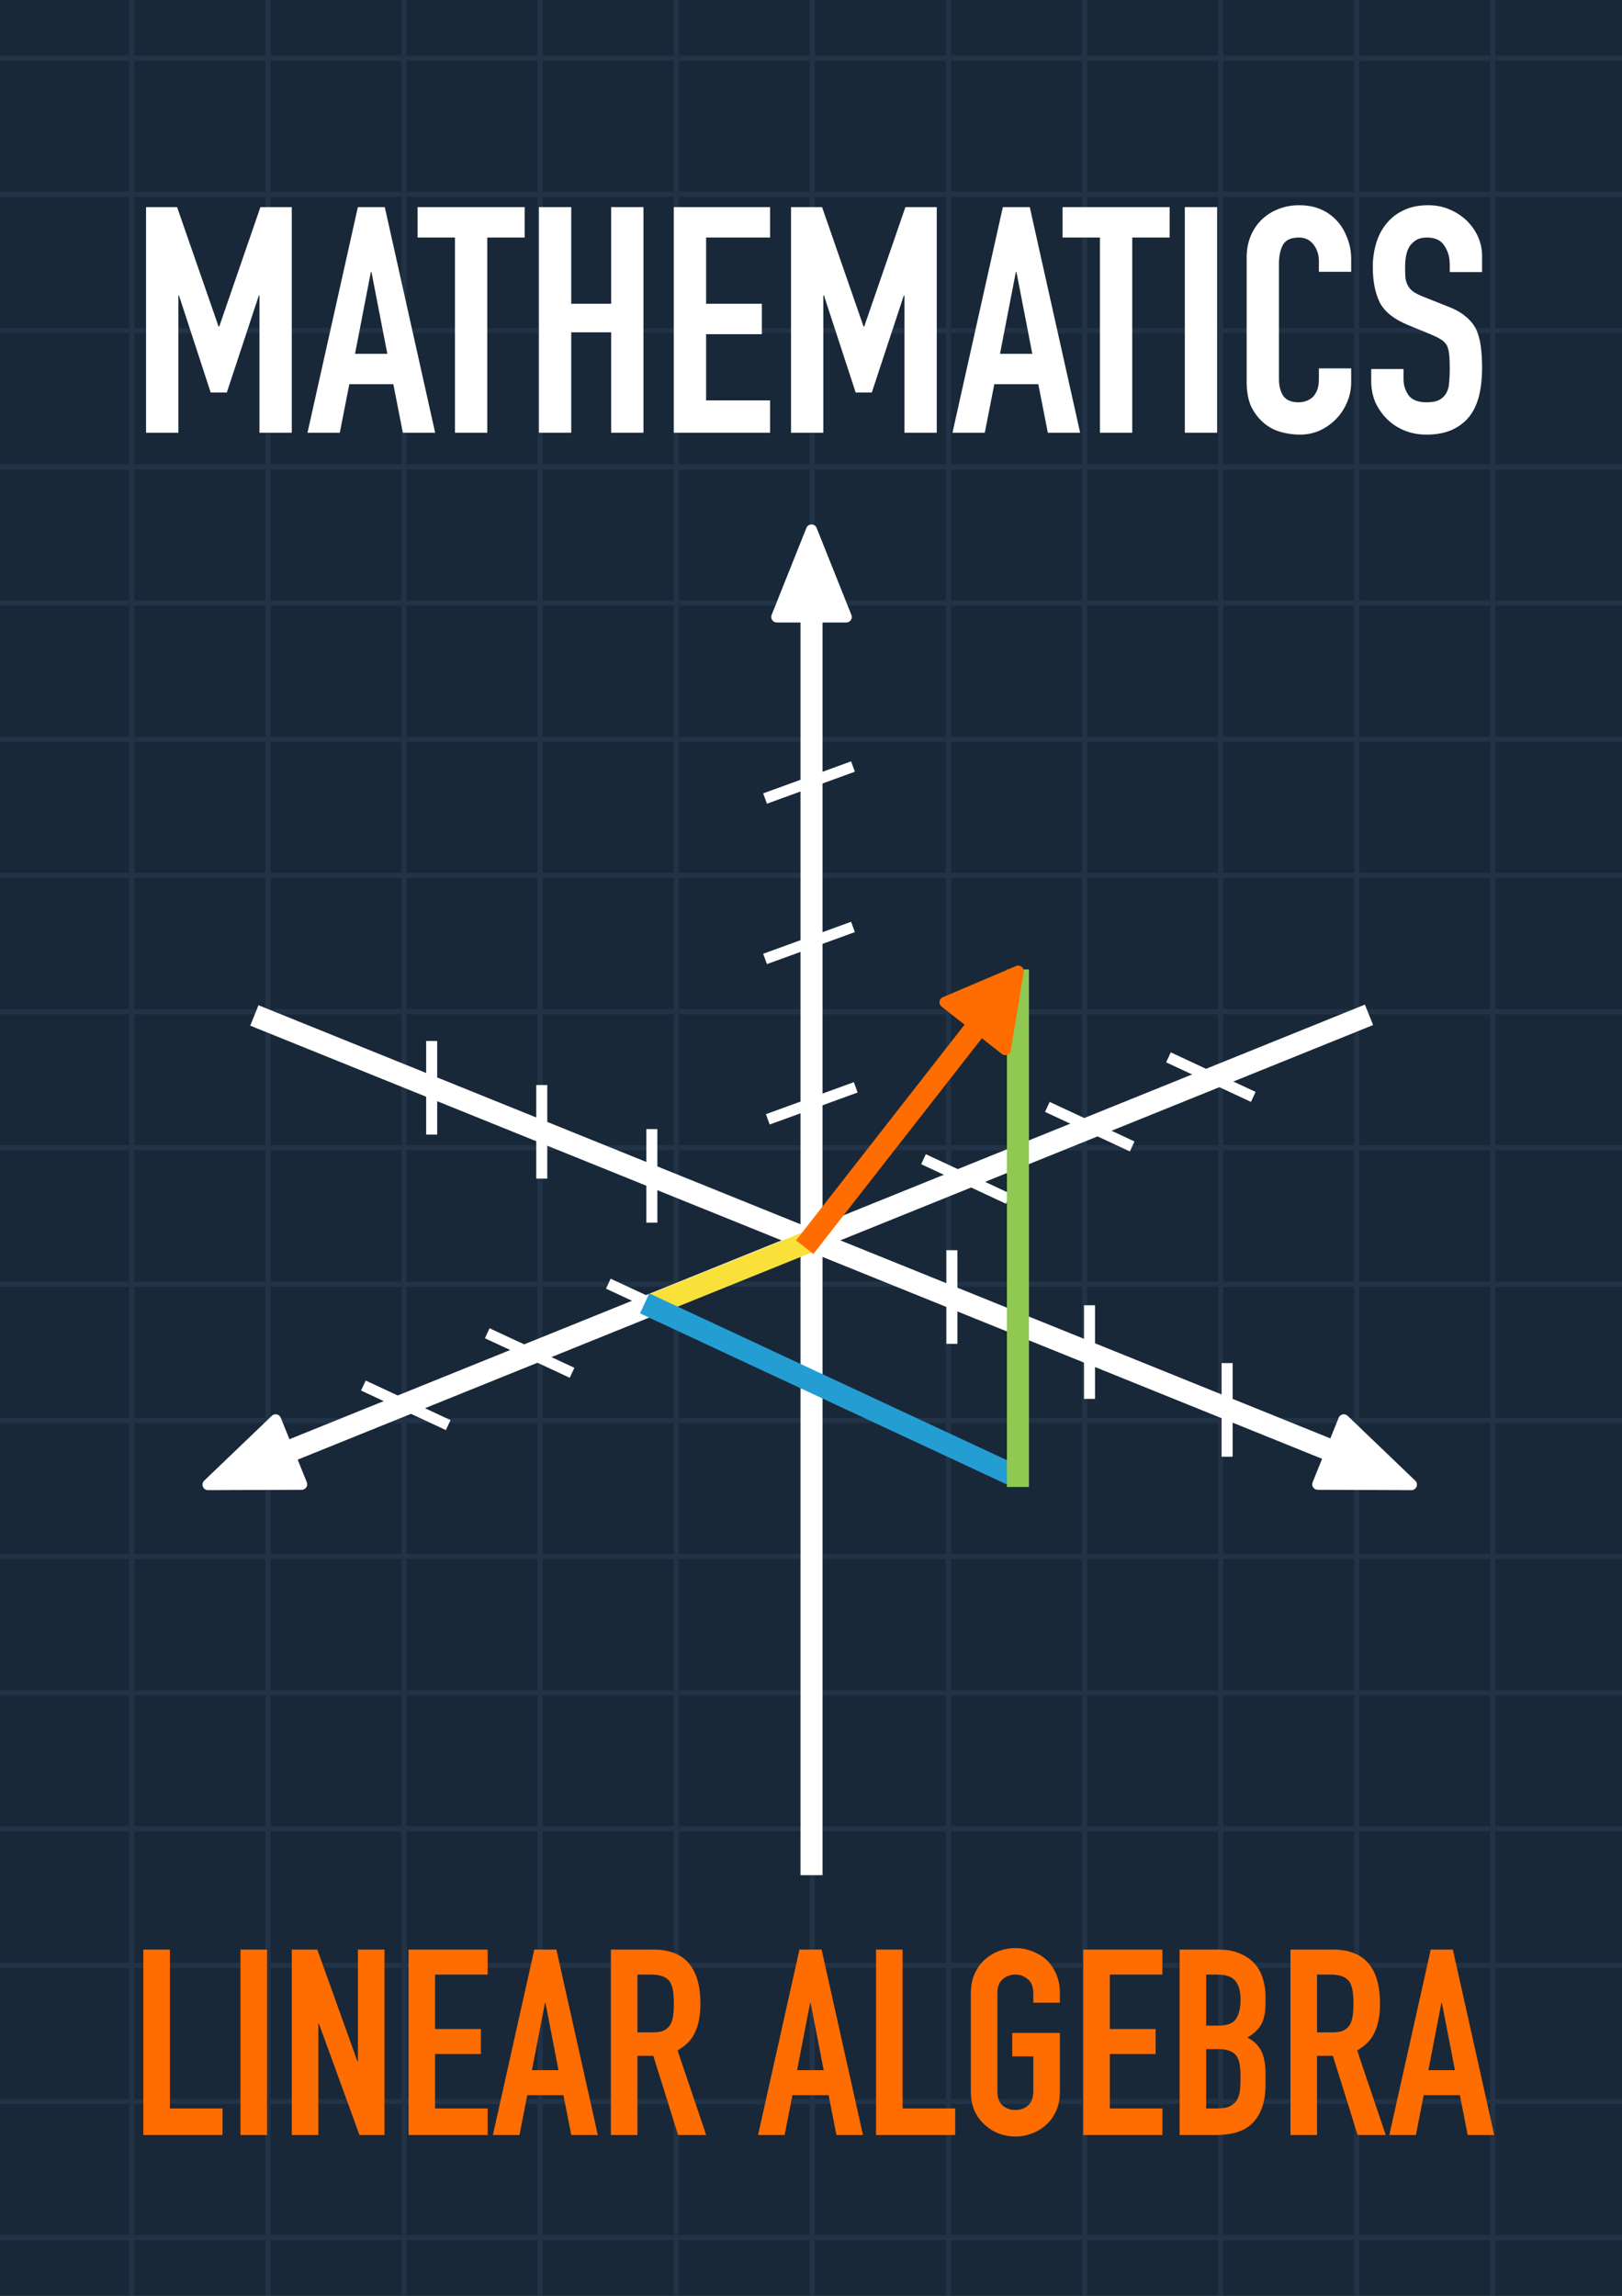 <?xml version="1.0" encoding="UTF-8"?>
<svg xmlns="http://www.w3.org/2000/svg" width="595" height="842" viewBox="0 0 595 842" fill="none">
  <rect x="0" y="0" width="595" height="842" fill="#808080" stroke="none"/>
  <g clip-path="url(#clip0_562_87)">
    <rect width="595" height="842" fill="#192838"></rect>
    <g opacity="0.3" clip-path="url(#clip1_562_87)">
      <path d="M1097.66 1421.06H-501.806V-579.064H1097.66V1421.06ZM-499.938 1419.2H1095.79V-577.198H-499.938V1419.2Z" fill="#374E6A"></path>
      <path d="M1096.78 819.708H-500.81V821.573H1096.78V819.708Z" fill="#374E6A"></path>
      <path d="M1096.78 769.822H-500.81V771.688H1096.78V769.822Z" fill="#374E6A"></path>
      <path d="M1096.78 719.813H-500.81V721.679H1096.78V719.813Z" fill="#374E6A"></path>
      <path d="M1096.78 669.804H-500.81V671.67H1096.78V669.804Z" fill="#374E6A"></path>
      <path d="M1096.78 619.918H-500.81V621.785H1096.78V619.918Z" fill="#374E6A"></path>
      <path d="M1096.78 569.909H-500.81V571.775H1096.78V569.909Z" fill="#374E6A"></path>
      <path d="M1096.78 520.024H-500.81V521.89H1096.78V520.024Z" fill="#374E6A"></path>
      <path d="M1096.78 470.015H-500.81V471.881H1096.78V470.015Z" fill="#374E6A"></path>
      <path d="M1096.78 420.005H-500.81V421.871H1096.78V420.005Z" fill="#374E6A"></path>
      <path d="M1096.78 370.12H-500.81V371.986H1096.78V370.12Z" fill="#374E6A"></path>
      <path d="M1096.78 320.11H-500.81V321.976H1096.78V320.11Z" fill="#374E6A"></path>
      <path d="M1096.78 270.226H-500.81V272.092H1096.78V270.226Z" fill="#374E6A"></path>
      <path d="M1096.78 220.216H-500.81V222.082H1096.78V220.216Z" fill="#374E6A"></path>
      <path d="M1096.78 170.331H-500.81V172.197H1096.78V170.331Z" fill="#374E6A"></path>
      <path d="M1096.78 120.321H-500.81V122.187H1096.78V120.321Z" fill="#374E6A"></path>
      <path d="M1096.78 70.312H-500.81V72.178H1096.78V70.312Z" fill="#374E6A"></path>
      <path d="M1096.78 20.427H-500.81V22.293H1096.78V20.427Z" fill="#374E6A"></path>
      <path d="M548.564 -578.069H546.696V1420.19H548.564V-578.069Z" fill="#374E6A"></path>
      <path d="M498.636 -578.069H496.769V1420.19H498.636V-578.069Z" fill="#374E6A"></path>
      <path d="M448.706 -578.069H446.839V1420.19H448.706V-578.069Z" fill="#374E6A"></path>
      <path d="M398.779 -578.069H396.911V1420.19H398.779V-578.069Z" fill="#374E6A"></path>
      <path d="M348.85 -578.069H346.982V1420.19H348.85V-578.069Z" fill="#374E6A"></path>
      <path d="M298.921 -578.069H297.054V1420.19H298.921V-578.069Z" fill="#374E6A"></path>
      <path d="M248.994 -578.069H247.126V1420.19H248.994V-578.069Z" fill="#374E6A"></path>
      <path d="M199.064 -578.069H197.196V1420.19H199.064V-578.069Z" fill="#374E6A"></path>
      <path d="M149.135 -578.069H147.268V1420.19H149.135V-578.069Z" fill="#374E6A"></path>
      <path d="M99.207 -578.069H97.339V1420.19H99.207V-578.069Z" fill="#374E6A"></path>
      <path d="M49.278 -578.069H47.41V1420.19H49.278V-578.069Z" fill="#374E6A"></path>
    </g>
    <path d="M297.686 212.145V683.67" stroke="white" stroke-width="8.078" stroke-linecap="square"></path>
    <path d="M97.051 373.918L497.731 535.803" stroke="white" stroke-width="8.078" stroke-linecap="square"></path>
    <path d="M498.448 373.694L97.767 535.579" stroke="white" stroke-width="8.078" stroke-linecap="square"></path>
    <path d="M294.01 456.49L243.457 476.915" stroke="#F9E139" stroke-width="8.078" stroke-linecap="square"></path>
    <path d="M295.811 193.613C296.488 191.92 298.885 191.92 299.562 193.613L312.319 225.53C312.849 226.857 311.872 228.299 310.444 228.299H284.929C283.5 228.299 282.523 226.857 283.054 225.53L295.811 193.613Z" fill="white"></path>
    <path d="M519.156 543.026C520.472 544.288 519.575 546.51 517.751 546.503L483.378 546.375C481.95 546.37 480.979 544.924 481.514 543.599L491.072 519.942C491.607 518.618 493.31 518.252 494.342 519.241L519.156 543.026Z" fill="white"></path>
    <path d="M74.903 543.026C73.587 544.288 74.485 546.51 76.308 546.503L110.681 546.375C112.109 546.37 113.081 544.924 112.546 543.599L102.987 519.942C102.452 518.618 100.749 518.252 99.718 519.241L74.903 543.026Z" fill="white"></path>
    <path d="M282.541 292.173L311.005 281.813" stroke="white" stroke-width="4.039" stroke-linecap="square"></path>
    <path d="M239.124 446.392V416.101" stroke="white" stroke-width="4.039" stroke-linecap="square"></path>
    <path d="M158.349 414.083V383.792" stroke="white" stroke-width="4.039" stroke-linecap="square"></path>
    <path d="M198.736 430.237V399.946" stroke="white" stroke-width="4.039" stroke-linecap="square"></path>
    <path d="M450.149 532.216V501.925" stroke="white" stroke-width="4.039" stroke-linecap="square"></path>
    <path d="M349.18 490.818V460.528" stroke="white" stroke-width="4.039" stroke-linecap="square"></path>
    <path d="M399.665 511.012V480.721" stroke="white" stroke-width="4.039" stroke-linecap="square"></path>
    <path d="M282.541 350.999L311.005 340.638" stroke="white" stroke-width="4.039" stroke-linecap="square"></path>
    <path d="M283.551 409.823L312.014 399.463" stroke="white" stroke-width="4.039" stroke-linecap="square"></path>
    <path d="M368.051 438.789L340.599 425.988" stroke="white" stroke-width="4.039" stroke-linecap="square"></path>
    <path d="M413.487 419.605L386.035 406.804" stroke="white" stroke-width="4.039" stroke-linecap="square"></path>
    <path d="M457.914 401.431L430.461 388.629" stroke="white" stroke-width="4.039" stroke-linecap="square"></path>
    <path d="M162.579 521.795L135.126 508.994" stroke="white" stroke-width="4.039" stroke-linecap="square"></path>
    <path d="M208.015 502.611L180.562 489.809" stroke="white" stroke-width="4.039" stroke-linecap="square"></path>
    <path d="M252.441 484.436L224.988 471.634" stroke="white" stroke-width="4.039" stroke-linecap="square"></path>
    <path d="M240.134 479.712L369.161 539.879" stroke="#249DD3" stroke-width="8.078" stroke-linecap="square"></path>
    <path d="M373.413 541.303V359.559" stroke="#8FC951" stroke-width="8.078" stroke-linecap="square" stroke-linejoin="round"></path>
    <path d="M297.686 454.208L362.957 370.666" stroke="#FF6C00" stroke-width="8.078" stroke-linecap="square"></path>
    <path d="M375.512 356.47C375.771 354.899 374.194 353.661 372.729 354.284L345.853 365.722C344.44 366.323 344.188 368.22 345.396 369.168L367.533 386.552C368.741 387.501 370.524 386.807 370.773 385.292L375.512 356.47Z" fill="#FF6C00"></path>
    <path d="M52.584 783V715.004H62.325V773.259H81.616V783H52.584Z" fill="#FF6C00"></path>
    <path d="M88.217 783V715.004H97.958V783H88.217Z" fill="#FF6C00"></path>
    <path d="M107.04 783V715.004H116.399L131.106 755.973H131.297V715.004H141.038V783H131.87L116.972 742.126H116.781V783H107.04Z" fill="#FF6C00"></path>
    <path d="M149.856 783V715.004H178.888V724.172H159.597V744.131H176.405V753.299H159.597V773.259H178.888V783H149.856Z" fill="#FF6C00"></path>
    <path d="M204.875 759.22L200.1 734.581H199.909L195.134 759.22H204.875ZM180.809 783L195.994 715.004H204.111L219.296 783H209.555L206.69 768.388H193.415L190.55 783H180.809Z" fill="#FF6C00"></path>
    <path d="M233.833 724.172V745.373H239.372C241.091 745.373 242.46 745.15 243.479 744.704C244.497 744.195 245.293 743.495 245.866 742.603C246.376 741.712 246.726 740.63 246.917 739.356C247.108 738.019 247.203 736.491 247.203 734.772C247.203 733.053 247.108 731.557 246.917 730.284C246.726 728.947 246.344 727.801 245.771 726.846C244.561 725.063 242.269 724.172 238.895 724.172H233.833ZM224.092 783V715.004H239.754C251.214 715.004 256.944 721.657 256.944 734.963C256.944 738.974 256.308 742.38 255.034 745.182C253.825 747.983 251.66 750.243 248.54 751.962L259.045 783H248.731L239.659 753.968H233.833V783H224.092Z" fill="#FF6C00"></path>
    <path d="M302.147 759.22L297.372 734.581H297.181L292.406 759.22H302.147ZM278.081 783L293.266 715.004H301.383L316.568 783H306.827L303.962 768.388H290.687L287.822 783H278.081Z" fill="#FF6C00"></path>
    <path d="M321.364 783V715.004H331.105V773.259H350.396V783H321.364Z" fill="#FF6C00"></path>
    <path d="M356.137 731.048C356.137 728.31 356.615 725.891 357.57 723.79C358.525 721.689 359.798 719.938 361.39 718.537C362.918 717.2 364.637 716.182 366.547 715.481C368.521 714.781 370.494 714.431 372.468 714.431C374.442 714.431 376.383 714.781 378.293 715.481C380.267 716.182 382.05 717.2 383.641 718.537C385.169 719.938 386.411 721.689 387.366 723.79C388.321 725.891 388.798 728.31 388.798 731.048V734.486H379.057V731.048C379.057 728.692 378.389 726.973 377.052 725.891C375.779 724.745 374.251 724.172 372.468 724.172C370.685 724.172 369.125 724.745 367.788 725.891C366.515 726.973 365.878 728.692 365.878 731.048V766.956C365.878 769.311 366.515 771.062 367.788 772.208C369.125 773.291 370.685 773.832 372.468 773.832C374.251 773.832 375.779 773.291 377.052 772.208C378.389 771.062 379.057 769.311 379.057 766.956V754.159H371.322V745.564H388.798V766.956C388.798 769.821 388.321 772.272 387.366 774.309C386.411 776.347 385.169 778.034 383.641 779.371C382.05 780.771 380.267 781.822 378.293 782.522C376.383 783.223 374.442 783.573 372.468 783.573C370.494 783.573 368.521 783.223 366.547 782.522C364.637 781.822 362.918 780.771 361.39 779.371C359.798 778.034 358.525 776.347 357.57 774.309C356.615 772.272 356.137 769.821 356.137 766.956V731.048Z" fill="#FF6C00"></path>
    <path d="M397.373 783V715.004H426.405V724.172H407.114V744.131H423.922V753.299H407.114V773.259H426.405V783H397.373Z" fill="#FF6C00"></path>
    <path d="M432.719 783V715.004H446.948C450.068 715.004 452.71 715.481 454.875 716.436C457.103 717.391 458.918 718.665 460.318 720.256C461.719 721.848 462.706 723.694 463.279 725.795C463.915 727.833 464.234 729.965 464.234 732.194V734.677C464.234 736.523 464.075 738.083 463.756 739.356C463.502 740.63 463.088 741.744 462.515 742.699C461.432 744.481 459.777 746.009 457.549 747.283C459.841 748.365 461.528 749.957 462.61 752.058C463.693 754.159 464.234 757.024 464.234 760.653V764.473C464.234 770.457 462.769 775.041 459.841 778.225C456.976 781.408 452.36 783 445.993 783H432.719ZM442.46 751.485V773.259H446.662C448.635 773.259 450.163 772.972 451.246 772.399C452.392 771.826 453.251 771.03 453.824 770.012C454.397 768.993 454.747 767.783 454.875 766.383C455.002 764.982 455.066 763.454 455.066 761.799C455.066 760.08 454.97 758.584 454.779 757.31C454.588 756.037 454.206 754.955 453.633 754.063C452.997 753.172 452.137 752.535 451.055 752.153C449.972 751.708 448.54 751.485 446.757 751.485H442.46ZM442.46 724.172V742.89H446.853C450.1 742.89 452.264 742.094 453.347 740.502C454.493 738.847 455.066 736.459 455.066 733.34C455.066 730.284 454.429 727.992 453.156 726.464C451.946 724.936 449.718 724.172 446.471 724.172H442.46Z" fill="#FF6C00"></path>
    <path d="M483.122 724.172V745.373H488.661C490.38 745.373 491.749 745.15 492.767 744.704C493.786 744.195 494.582 743.495 495.155 742.603C495.664 741.712 496.014 740.63 496.205 739.356C496.396 738.019 496.492 736.491 496.492 734.772C496.492 733.053 496.396 731.557 496.205 730.284C496.014 728.947 495.632 727.801 495.059 726.846C493.85 725.063 491.558 724.172 488.183 724.172H483.122ZM473.381 783V715.004H489.043C500.503 715.004 506.233 721.657 506.233 734.963C506.233 738.974 505.596 742.38 504.323 745.182C503.113 747.983 500.949 750.243 497.829 751.962L508.334 783H498.02L488.947 753.968H483.122V783H473.381Z" fill="#FF6C00"></path>
    <path d="M533.716 759.22L528.941 734.581H528.75L523.975 759.22H533.716ZM509.65 783L524.834 715.004H532.952L548.136 783H538.395L535.53 768.388H522.256L519.391 783H509.65Z" fill="#FF6C00"></path>
    <path d="M53.578 158.697V75.963H64.965L80.187 119.77H80.42L95.526 75.963H107.029V158.697H95.177V108.383H94.945L83.209 143.94H77.282L65.662 108.383H65.43V158.697H53.578Z" fill="white"></path>
    <path d="M142.083 129.763L136.273 99.784H136.04L130.23 129.763H142.083ZM112.8 158.697L131.276 75.963H141.153L159.629 158.697H147.777L144.291 140.918H128.139L124.653 158.697H112.8Z" fill="white"></path>
    <path d="M166.896 158.697V87.118H153.184V75.963H192.46V87.118H178.748V158.697H166.896Z" fill="white"></path>
    <path d="M197.693 158.697V75.963H209.545V111.404H224.186V75.963H236.038V158.697H224.186V121.862H209.545V158.697H197.693Z" fill="white"></path>
    <path d="M247.168 158.697V75.963H282.493V87.118H259.021V111.404H279.472V122.559H259.021V146.845H282.493V158.697H247.168Z" fill="white"></path>
    <path d="M290.176 158.697V75.963H301.563L316.785 119.77H317.018L332.124 75.963H343.628V158.697H331.775V108.383H331.543L319.807 143.94H313.88L302.261 108.383H302.028V158.697H290.176Z" fill="white"></path>
    <path d="M378.681 129.763L372.871 99.784H372.639L366.829 129.763H378.681ZM349.399 158.697L367.874 75.963H377.751L396.227 158.697H384.375L380.889 140.918H364.737L361.251 158.697H349.399Z" fill="white"></path>
    <path d="M403.494 158.697V87.118H389.783V75.963H429.058V87.118H415.346V158.697H403.494Z" fill="white"></path>
    <path d="M434.639 158.697V75.963H446.492V158.697H434.639Z" fill="white"></path>
    <path d="M495.656 135.109V140.221C495.656 142.778 495.152 145.218 494.145 147.542C493.216 149.788 491.899 151.803 490.195 153.584C488.49 155.366 486.476 156.799 484.152 157.884C481.906 158.891 479.465 159.394 476.832 159.394C474.585 159.394 472.3 159.084 469.976 158.465C467.652 157.845 465.56 156.76 463.701 155.211C461.842 153.662 460.293 151.686 459.053 149.285C457.891 146.806 457.31 143.669 457.31 139.873V94.322C457.31 91.611 457.775 89.093 458.704 86.769C459.634 84.445 460.951 82.431 462.655 80.727C464.359 79.023 466.374 77.706 468.698 76.776C471.099 75.769 473.733 75.266 476.599 75.266C482.177 75.266 486.709 77.086 490.195 80.727C491.899 82.509 493.216 84.639 494.145 87.118C495.152 89.519 495.656 92.153 495.656 95.02V99.668H483.804V95.717C483.804 93.393 483.145 91.379 481.828 89.674C480.511 87.97 478.73 87.118 476.483 87.118C473.539 87.118 471.564 88.048 470.557 89.907C469.627 91.689 469.162 93.974 469.162 96.763V139.059C469.162 141.461 469.666 143.475 470.673 145.102C471.758 146.728 473.655 147.542 476.367 147.542C477.141 147.542 477.955 147.426 478.807 147.193C479.737 146.883 480.589 146.419 481.363 145.799C482.061 145.179 482.642 144.327 483.106 143.242C483.571 142.158 483.804 140.802 483.804 139.176V135.109H495.656Z" fill="white"></path>
    <path d="M543.673 99.784H531.82V97.111C531.82 94.4 531.162 92.076 529.845 90.139C528.606 88.125 526.475 87.118 523.454 87.118C521.827 87.118 520.51 87.428 519.503 88.048C518.496 88.667 517.683 89.442 517.063 90.372C516.443 91.379 516.017 92.541 515.785 93.858C515.552 95.097 515.436 96.414 515.436 97.808C515.436 99.435 515.475 100.791 515.552 101.875C515.707 102.96 516.017 103.928 516.482 104.78C516.947 105.633 517.605 106.368 518.457 106.988C519.387 107.608 520.627 108.228 522.176 108.847L531.239 112.45C533.873 113.457 536.004 114.657 537.63 116.052C539.257 117.369 540.535 118.918 541.465 120.7C542.317 122.559 542.898 124.689 543.208 127.091C543.518 129.415 543.673 132.087 543.673 135.109C543.673 138.595 543.324 141.848 542.627 144.869C541.93 147.813 540.807 150.331 539.257 152.422C537.63 154.591 535.5 156.296 532.866 157.535C530.232 158.775 527.018 159.394 523.222 159.394C520.355 159.394 517.683 158.891 515.204 157.884C512.725 156.877 510.595 155.482 508.813 153.7C507.031 151.919 505.598 149.866 504.513 147.542C503.506 145.14 503.003 142.545 503.003 139.757V135.341H514.855V139.059C514.855 141.228 515.475 143.204 516.714 144.985C518.031 146.69 520.2 147.542 523.222 147.542C525.236 147.542 526.785 147.271 527.87 146.728C529.032 146.109 529.923 145.257 530.542 144.172C531.162 143.088 531.511 141.809 531.588 140.338C531.743 138.788 531.82 137.084 531.82 135.225C531.82 133.056 531.743 131.274 531.588 129.88C531.433 128.485 531.123 127.362 530.658 126.51C530.116 125.658 529.38 124.96 528.451 124.418C527.598 123.876 526.436 123.295 524.965 122.675L516.482 119.189C511.369 117.098 507.922 114.347 506.14 110.939C504.436 107.453 503.584 103.115 503.584 97.925C503.584 94.826 504.01 91.882 504.862 89.093C505.714 86.305 506.992 83.903 508.697 81.889C510.323 79.875 512.376 78.287 514.855 77.125C517.412 75.885 520.433 75.266 523.919 75.266C526.863 75.266 529.535 75.808 531.937 76.892C534.416 77.977 536.546 79.41 538.328 81.192C541.891 84.91 543.673 89.171 543.673 93.974V99.784Z" fill="white"></path>
  </g>
  <defs>
    <clipPath id="clip0_562_87">
      <rect width="595" height="842" fill="white"></rect>
    </clipPath>
    <clipPath id="clip1_562_87">
      <rect width="1599.46" height="2000.13" fill="white" transform="translate(-501.806 -579.064)"></rect>
    </clipPath>
  </defs>
</svg>
